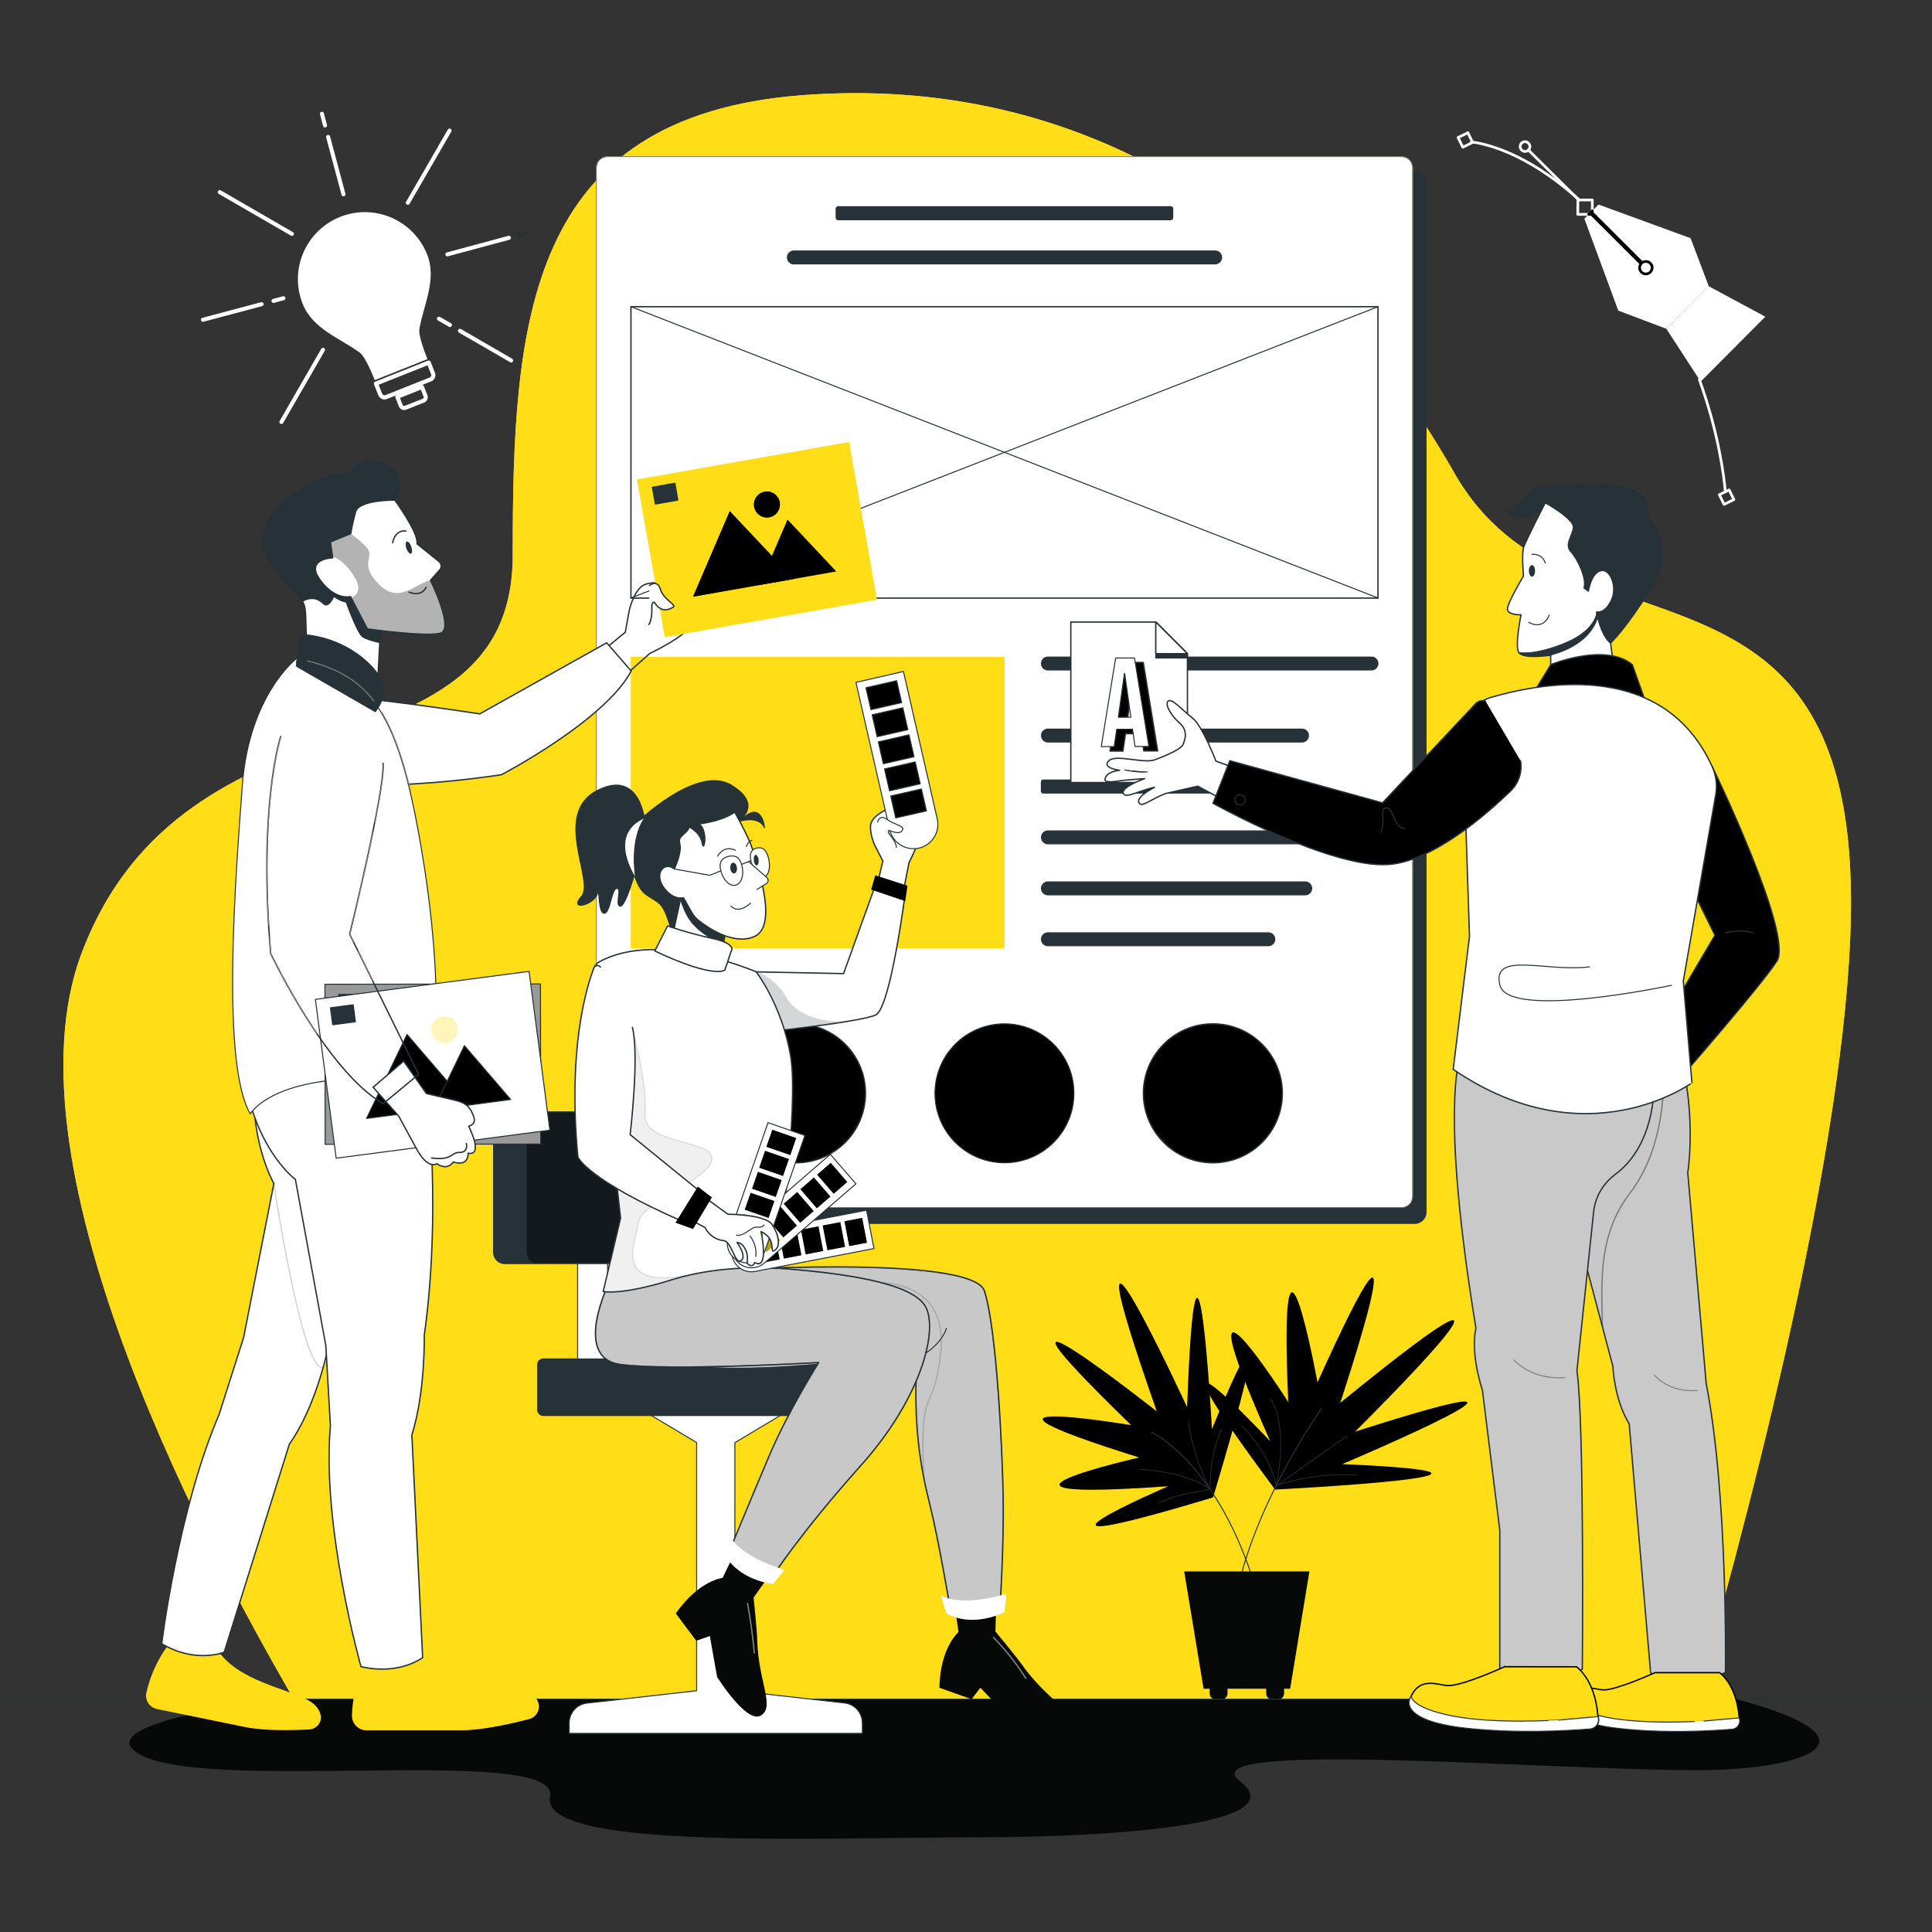 <?xml version="1.0" encoding="utf-8"?>
<!-- Generator: Adobe Illustrator 24.1.2, SVG Export Plug-In . SVG Version: 6.00 Build 0)  -->
<svg version="1.1" id="Layer_1" xmlns="http://www.w3.org/2000/svg" xmlns:xlink="http://www.w3.org/1999/xlink" x="0px" y="0px"
	 viewBox="0 0 1434.9 1434.9" style="enable-background:new 0 0 1434.9 1434.9;" xml:space="preserve">
<rect x="0" y="0" width="1434.9" height="1434.9" fill="#333333" stroke="none"/>
<style type="text/css">
	.st0{fill:#FFDE17;}
	.st1{fill:none;stroke:#263238;stroke-width:0.75;stroke-linecap:round;stroke-linejoin:round;}
	.st2{opacity:0.3;enable-background:new    ;}
	.st3{fill:none;stroke:#263238;stroke-width:0.5;stroke-linecap:round;stroke-linejoin:round;}
	.st4{fill:#070909;}
	.st5{fill:#263238;stroke:#263238;stroke-linecap:round;stroke-linejoin:round;}
	.st6{clip-path:url(#SVGID_2_);}
	.st7{fill:#FFFFFF;stroke:#263238;stroke-width:0.75;stroke-linecap:round;stroke-linejoin:round;}
	.st8{fill:#FFFFFF;stroke:#263238;stroke-linecap:round;stroke-linejoin:round;}
	.st9{clip-path:url(#SVGID_4_);}
	.st10{fill:#263238;stroke:#263238;stroke-width:0.75;stroke-linecap:round;stroke-linejoin:round;}
	.st11{stroke:#263238;stroke-width:0.75;stroke-linecap:round;stroke-linejoin:round;}
	.st12{stroke:#263238;stroke-linecap:round;stroke-linejoin:round;}
	.st13{fill:#C9C9C9;}
	.st14{clip-path:url(#SVGID_6_);}
	.st15{opacity:0.5;fill:#C9C9C9;stroke:#263238;stroke-linejoin:round;enable-background:new    ;}
	.st16{fill:none;stroke:#263238;stroke-linejoin:round;}
	.st17{fill:#FFDE17;stroke:#000000;stroke-miterlimit:10;}
	.st18{fill:none;stroke:#808080;stroke-width:0.75;stroke-linecap:round;stroke-linejoin:round;}
	.st19{fill:#C9C9C9;stroke:#263238;stroke-linejoin:round;}
	.st20{fill:#FFFFFF;}
	.st21{clip-path:url(#SVGID_8_);}
	.st22{fill:#263238;stroke:#263238;stroke-width:0.5;stroke-linecap:round;stroke-linejoin:round;}
	.st23{fill:none;stroke:#263238;stroke-linecap:round;stroke-linejoin:round;}
	.st24{fill:#273238;}
	.st25{clip-path:url(#SVGID_10_);}
	.st26{opacity:0.2;enable-background:new    ;}
	.st27{clip-path:url(#SVGID_12_);}
	.st28{opacity:0.2;fill:#FFFFFF;enable-background:new    ;}
	.st29{fill:#263238;}
	.st30{clip-path:url(#SVGID_14_);}
	.st31{opacity:0.5;enable-background:new    ;}
	.st32{clip-path:url(#SVGID_16_);}
	.st33{opacity:0.5;fill:#C9C9C9;enable-background:new    ;}
	.st34{opacity:0.5;fill:none;stroke:#263238;stroke-linejoin:round;enable-background:new    ;}
	.st35{opacity:0.2;fill:#C9C9C9;stroke:#263238;stroke-linejoin:round;enable-background:new    ;}
	.st36{clip-path:url(#SVGID_18_);}
	.st37{opacity:0.3;fill:#FFFFFF;enable-background:new    ;}
	.st38{fill:none;stroke:#808080;stroke-linecap:round;stroke-linejoin:round;}
	.st39{clip-path:url(#SVGID_20_);}
	.st40{clip-path:url(#SVGID_22_);}
	.st41{clip-path:url(#SVGID_24_);}
	.st42{clip-path:url(#SVGID_26_);}
	.st43{opacity:0.2;fill:#263238;stroke:#FFFFFF;stroke-linecap:round;stroke-linejoin:round;enable-background:new    ;}
	.st44{clip-path:url(#SVGID_28_);}
	.st45{opacity:0.7;stroke:#263238;stroke-width:0.75;stroke-linecap:round;stroke-linejoin:round;enable-background:new    ;}
	.st46{clip-path:url(#SVGID_30_);}
	.st47{opacity:0.3;stroke:#263238;stroke-width:0.75;stroke-linecap:round;stroke-linejoin:round;enable-background:new    ;}
	.st48{clip-path:url(#SVGID_32_);}
	.st49{opacity:0.2;stroke:#263238;stroke-width:0.75;stroke-linecap:round;stroke-linejoin:round;enable-background:new    ;}
	.st50{clip-path:url(#SVGID_34_);}
	.st51{clip-path:url(#SVGID_36_);}
	.st52{opacity:0.12;fill:#808080;stroke:#263238;stroke-linecap:round;stroke-linejoin:round;enable-background:new    ;}
	.st53{clip-path:url(#SVGID_38_);}
	.st54{opacity:0.7;enable-background:new    ;}
	.st55{clip-path:url(#SVGID_40_);}
	.st56{clip-path:url(#SVGID_42_);}
	.st57{clip-path:url(#SVGID_44_);}
	.st58{clip-path:url(#SVGID_46_);}
	.st59{clip-path:url(#SVGID_48_);}
	.st60{clip-path:url(#SVGID_50_);}
	.st61{clip-path:url(#SVGID_52_);}
	.st62{clip-path:url(#SVGID_54_);}
	.st63{clip-path:url(#SVGID_56_);}
	.st64{clip-path:url(#SVGID_58_);}
	.st65{clip-path:url(#SVGID_60_);}
	.st66{clip-path:url(#SVGID_62_);}
	.st67{clip-path:url(#SVGID_64_);}
	.st68{fill:#999999;stroke:#263238;stroke-linecap:round;stroke-linejoin:round;}
	.st69{clip-path:url(#SVGID_66_);}
	.st70{clip-path:url(#SVGID_68_);}
	.st71{clip-path:url(#SVGID_70_);}
	.st72{opacity:0.2;fill:#FFFFFF;stroke:#263238;stroke-linecap:round;stroke-linejoin:round;enable-background:new    ;}
	.st73{fill:#999999;stroke:#263238;stroke-width:0.75;stroke-linecap:round;stroke-linejoin:round;stroke-miterlimit:4;}
	.st74{fill:#263238;stroke:#263238;stroke-width:1;stroke-linecap:round;stroke-linejoin:round;stroke-miterlimit:4;}
	.st75{clip-path:url(#SVGID_72_);}
	.st76{opacity:0.5;fill:#FFFFFF;enable-background:new    ;}
	.st77{clip-path:url(#SVGID_74_);}
	.st78{opacity:0.7;fill:#FFFFFF;enable-background:new    ;}
	.st79{clip-path:url(#SVGID_76_);}
	.st80{clip-path:url(#SVGID_78_);}
	.st81{fill:none;stroke:#FFFFFF;stroke-width:2;stroke-linecap:round;stroke-linejoin:round;}
	.st82{fill:none;stroke:#263238;stroke-width:2;stroke-linecap:round;stroke-linejoin:round;}
	.st83{fill:#FFFFFF;stroke:#000000;stroke-width:2;stroke-linecap:round;stroke-linejoin:round;}
	.st84{stroke:#000000;stroke-width:2;stroke-linecap:round;stroke-linejoin:round;}
	.st85{fill:none;stroke:#FFFFFF;stroke-width:3;stroke-linecap:round;stroke-linejoin:round;}
	
		.st86{opacity:0.5;fill:none;stroke:#FFFFFF;stroke-width:3;stroke-linecap:round;stroke-linejoin:round;enable-background:new    ;}
	
		.st87{opacity:0.2;fill:none;stroke:#FFFFFF;stroke-width:3;stroke-linecap:round;stroke-linejoin:round;enable-background:new    ;}
	.st88{fill:none;stroke:#263238;stroke-width:3;stroke-linecap:round;stroke-linejoin:round;}
</style>
<g>
	<path class="st0" d="M1080.2,351.4C971.8,161,801.3,55,595.8,70.7s-215,169.4-215,341.4S138,502.9,60.6,708
		c-60.3,159.8,96.6,451.8,168.8,573h1024.9c39.8-137.4,112-407.7,119.8-582.7C1388.3,383.7,1166.6,503.3,1080.2,351.4z"/>
	<path class="st0" d="M1080.2,351.4C971.8,161,801.3,55,595.8,70.7s-215,169.4-215,341.4S138,502.9,60.6,708
		c-60.3,159.8,96.6,451.8,168.8,573h1024.9c39.8-137.4,112-407.7,119.8-582.7C1388.3,383.7,1166.6,503.3,1080.2,351.4z"/>
	<path d="M995.4,1041.9c0,0,66.1-198.9-16.9-15.2c0,0-29.3-159.8-21.7,14.6c0,0-85.6-133.9-13.4,29.1c0,0-111.1-118.5,3.6,35.9
		c0,0,224-11.3,49.9-18.9c0,0,202.7-85.9,9.5-24.1C1006.5,1063.3,1179.2,892.2,995.4,1041.9L995.4,1041.9z"/>
	<path class="st1" d="M981.3,1046.3c0,0-44.6,62.8-60.6,127.9"/>
	<path d="M859.2,1048.3c0,0-155.9-122.8-19,10.2c0,0-151.8-25.3,6,24c0,0-146.8,33.3,21.6,21.3c0,0-141.3,60.9,33.1,8.3
		c0,0,62-203.2-0.8-50.6c0,0-11.4-208.1-18.4-16.2C881.8,1045.3,784.9,836.4,859.2,1048.3L859.2,1048.3z"/>
	<path class="st2" d="M859.2,1048.3c0,0-155.9-122.8-19,10.2c0,0-151.8-25.3,6,24c0,0-146.8,33.3,21.6,21.3c0,0-141.3,60.9,33.1,8.3
		c0,0,62-203.2-0.8-50.6c0,0-11.4-208.1-18.4-16.2C881.8,1045.3,784.9,836.4,859.2,1048.3L859.2,1048.3z"/>
	<path class="st1" d="M932.8,1180.2c-28-93.6-77.4-116.4-77.4-116.4"/>
	<path class="st3" d="M922.5,1059.2c0,0,20,18.8,25.3,44.3c0,0,24.6-9.8,59.7-8.1"/>
	<path class="st3" d="M943.6,1039c0,0,13.8,16.7,4.2,64.5l52.6-36.9"/>
	<path class="st3" d="M907,1061.5c0,0-9,20.3-8.2,44.8c0,0-22.4,2.5-37.9,9.6"/>
	<path class="st3" d="M882.6,1055.6c0,0,2,22.9,16.2,50.7c0,0-14.4-12.9-52.4-15"/>
	<path class="st4" d="M879.5,1167.1h93l-14.3,87.1h-4.5v3.5c0,2.5-2,4.5-4.5,4.5h-4.3c-2.5,0-4.5-2-4.5-4.5v-3.5h-28.7v3.5
		c0,2.5-2,4.5-4.5,4.5h-4.3c-2.5,0-4.5-2-4.5-4.5v-3.5h-4.5L879.5,1167.1L879.5,1167.1z"/>
	<path class="st4" d="M1289.7,1262H201.1c-65.7,10.1-118.4,23.1-101.8,37.9c38.7,34.7,317.4-5.8,309.2,34.4
		c-8.2,40.2,200.8,30.3,314.6,30.3s237.9-10.7,197.9-41.6c-39.9-30.9,225.3-8.3,339.3-8.3C1343.5,1314.7,1400.5,1291.5,1289.7,1262
		L1289.7,1262z"/>
	<line class="st1" x1="0" y1="1262" x2="1434.9" y2="1262"/>
	<path class="st5" d="M460.8,127.7h589.9c4.6,0,8.3,3.7,8.3,8.3v764.2c0,4.6-3.7,8.3-8.3,8.3H460.8c-4.6,0-8.3-3.7-8.3-8.3V135.9
		C452.5,131.4,456.2,127.7,460.8,127.7z"/>
	<path class="st0" d="M451.1,116.2h589.9c4.6,0,8.3,3.7,8.3,8.3v764.2c0,4.6-3.7,8.3-8.3,8.3H451.1c-4.6,0-8.3-3.7-8.3-8.3V124.5
		C442.8,119.9,446.5,116.2,451.1,116.2z"/>
	<g>
		<defs>
			<path id="SVGID_1_" d="M451.1,116.2h589.9c4.6,0,8.3,3.7,8.3,8.3v764.2c0,4.6-3.7,8.3-8.3,8.3H451.1c-4.6,0-8.3-3.7-8.3-8.3
				V124.5C442.8,119.9,446.5,116.2,451.1,116.2z"/>
		</defs>
		<clipPath id="SVGID_2_">
			<use xlink:href="#SVGID_1_"  style="overflow:visible;"/>
		</clipPath>
		<g class="st6">
			<path class="st7" d="M451.1,116.2h589.9c4.6,0,8.3,3.7,8.3,8.3v764.2c0,4.6-3.7,8.3-8.3,8.3H451.1c-4.6,0-8.3-3.7-8.3-8.3V124.5
				C442.8,119.9,446.5,116.2,451.1,116.2z"/>
		</g>
	</g>
	<rect x="468.6" y="227.8" class="st8" width="554.8" height="216.4"/>
	<line class="st1" x1="1023.4" y1="444.1" x2="468.6" y2="227.8"/>
	<line class="st1" x1="468.6" y1="444.1" x2="1023.4" y2="227.8"/>
	<rect x="468.6" y="487.9" class="st0" width="277.4" height="216.4"/>
	<g>
		<defs>
			<rect id="SVGID_3_" x="468.6" y="487.9" width="277.4" height="216.4"/>
		</defs>
		<clipPath id="SVGID_4_">
			<use xlink:href="#SVGID_3_"  style="overflow:visible;"/>
		</clipPath>
		<g class="st9">
			<rect x="468.6" y="487.9" class="st0" width="277.4" height="216.4"/>
		</g>
	</g>
	<path class="st10" d="M622.5,153.5h247c0.8,0,1.5,0.7,1.5,1.5v6.7c0,0.8-0.7,1.5-1.5,1.5h-247c-0.8,0-1.5-0.7-1.5-1.5V155
		C621,154.2,621.7,153.5,622.5,153.5z"/>
	<path class="st10" d="M1018.6,497.6H778.3c-2.7,0-4.8-2.2-4.8-4.8l0,0c0-2.7,2.2-4.8,4.8-4.8h240.3c2.7,0,4.8,2.2,4.8,4.8l0,0
		C1023.4,495.4,1021.2,497.6,1018.6,497.6z"/>
	<path class="st10" d="M967,551.1H778.3c-2.7,0-4.8-2.2-4.8-4.8l0,0c0-2.7,2.2-4.8,4.8-4.8H967c2.7,0,4.8,2.2,4.8,4.8l0,0
		C971.8,548.9,969.6,551.1,967,551.1z"/>
	<path class="st10" d="M774.9,579.3h170.4c0.8,0,1.5,0.7,1.5,1.5v6.7c0,0.8-0.7,1.5-1.5,1.5H774.9c-0.8,0-1.5-0.7-1.5-1.5v-6.7
		C773.4,579.9,774.1,579.3,774.9,579.3z"/>
	<path class="st10" d="M989.5,626.7H778.3c-2.7,0-4.8-2.2-4.8-4.8l0,0c0-2.7,2.2-4.8,4.8-4.8h211.3c2.7,0,4.8,2.2,4.8,4.8l0,0
		C994.4,624.6,992.2,626.7,989.5,626.7z"/>
	<path class="st10" d="M969.4,664.6H778.3c-2.7,0-4.8-2.2-4.8-4.8l0,0c0-2.7,2.2-4.8,4.8-4.8h191.1c2.7,0,4.8,2.2,4.8,4.8l0,0
		C974.2,662.4,972,664.6,969.4,664.6z"/>
	<path class="st10" d="M942,702.4H778.3c-2.7,0-4.8-2.2-4.8-4.8l0,0c0-2.7,2.2-4.8,4.8-4.8H942c2.7,0,4.8,2.2,4.8,4.8l0,0
		C946.8,700.2,944.6,702.4,942,702.4z"/>
	<path class="st10" d="M902.5,196H589.6c-2.7,0-4.8-2.2-4.8-4.8l0,0c0-2.7,2.2-4.8,4.8-4.8h312.9c2.7,0,4.8,2.2,4.8,4.8l0,0
		C907.3,193.8,905.1,196,902.5,196z"/>
	<circle class="st11" cx="746" cy="812" r="51.6"/>
	<circle class="st12" cx="591.2" cy="812" r="51.6"/>
	<circle class="st12" cx="900.8" cy="812" r="51.6"/>
	<polygon class="st8" points="881.9,581.2 795.3,581.2 795.3,462 858.4,462 881.9,485.5 	"/>
	<polygon class="st10" points="858.4,462 858.4,462 858.4,465.3 858.4,488.7 881.9,488.7 881.9,485.5 	"/>
	<polygon class="st8" points="858.4,485.5 881.9,485.5 858.4,462 	"/>
	<path class="st12" d="M835.1,492h14l10.7,65.7h-10.3l-1.9-13v0.2h-11.7l-1.9,12.9h-9.6L835.1,492L835.1,492z M846.4,535.9
		l-4.6-32.5h-0.2l-4.5,32.5H846.4L846.4,535.9z"/>
	<path class="st7" d="M828.6,488.7h14l10.7,65.7H843l-1.9-13v0.2h-11.7l-1.9,12.9h-9.6L828.6,488.7L828.6,488.7z M839.9,532.7
		l-4.6-32.5h-0.2l-4.5,32.5H839.9L839.9,532.7z"/>
	<path class="st13" d="M1139.8,795.6l58.1,219.2c0,0,0.8,24.2,12.1,42.7l15.9,184.7c0,0,12.1,18.6,55.6,0c0,0,1.9-132.3-14.3-214.6
		L1253.5,871c0,0,5.4-32.8-2.4-73.9L1139.8,795.6L1139.8,795.6z"/>
	<g>
		<defs>
			<path id="SVGID_5_" d="M1139.8,795.6l58.1,219.2c0,0,0.8,24.2,12.1,42.7l15.9,184.7c0,0,12.1,18.6,55.6,0
				c0,0,1.9-132.3-14.3-214.6L1253.5,871c0,0,5.4-32.8-2.4-73.9L1139.8,795.6L1139.8,795.6z"/>
		</defs>
		<clipPath id="SVGID_6_">
			<use xlink:href="#SVGID_5_"  style="overflow:visible;"/>
		</clipPath>
		<g class="st14">
			<path class="st15" d="M1235.2,792c0,0,5.1,55.4-24.6,94.1c-29.6,38.7-18.4,82.8-20.6,127.4c-2.1,44.6-30.6-116.7-30.6-116.7
				l44.1-110.2L1235.2,792z"/>
		</g>
	</g>
	<path class="st16" d="M1139.8,795.6l58.1,219.2c0,0,0.8,24.2,12.1,42.7l15.9,184.7c0,0,12.1,18.6,55.6,0c0,0,1.9-132.3-14.3-214.6
		L1253.5,871c0,0,5.4-32.8-2.4-73.9L1139.8,795.6L1139.8,795.6z"/>
	<path class="st17" d="M1229.1,1242.3c0,0-28,12.8-38,12.8c-6.9-0.1-19.7-6.9-25.9,9.1c0,0-7.3,14.3,36.9,19.4
		c34.1,3.9,69.9,1.8,84.5,0.6c3.6-0.3,6.2-3.7,5.5-7.3l-0.6-2.8c0,0-1.1-21.2-14.3-31.8L1229.1,1242.3L1229.1,1242.3z"/>
	<path class="st7" d="M1194.1,1275.6c-28.7-5.6-28-13.5-28-13.5v0c-0.3,0.7-0.7,1.4-1,2.2c0,0-7.3,14.3,36.9,19.4
		c34.1,3.9,69.9,1.8,84.5,0.6c3.6-0.3,6.2-3.7,5.5-7.3l-0.2-1.1l-26.2,2.3C1265.7,1278.2,1222.9,1281.2,1194.1,1275.6L1194.1,1275.6
		z"/>
	<path class="st18" d="M1228.5,1021.1c0,0,10.6,13.4,31.9,11.6"/>
	<path class="st19" d="M1084.1,786.6c0,0-14.5,37.9,12.1,200c0,0-4.8,15.3,4.8,46l12.9,104v103.2c0,0,8.9,21.8,61.3,0
		c0,0,1.6-183-4-221.8l12.4-118.1c1.2-11.2,7.2-21.1,16.2-27.8c11.5-8.5,26.3-26.3,28.7-62.3L1084.1,786.6L1084.1,786.6z"/>
	<path class="st17" d="M1117.6,1237.8c0,0-30.9,14.2-41.9,14.1c-7.6-0.1-21.8-7.7-28.6,10.1c0,0-8.1,15.7,40.7,21.4
		c37.6,4.3,77.2,2,93.3,0.7c4-0.3,6.8-4.1,6.1-8l-0.6-3.1c0,0-1.2-23.4-15.7-35.1H1117.6z"/>
	<path class="st7" d="M1079,1274.5c-31.7-6.2-30.9-14.9-30.9-14.9v0c-0.4,0.8-0.8,1.6-1.1,2.4c0,0-8.1,15.7,40.7,21.4
		c37.6,4.3,77.2,2,93.3,0.7c4-0.3,6.8-4.1,6.1-8l-0.2-1.2l-29,2.6C1157.9,1277.4,1110.7,1280.7,1079,1274.5L1079,1274.5z"/>
	<path class="st18" d="M1124.4,1010c0,0,12.6,15.1,37.9,13.1"/>
	<path class="st10" d="M1147.7,378.6c0,0-26.1,11.7-28.1,0c0,0,9.5-3.2,15.9-12.1c6.3-8.9,38.6-6.5,38.6-6.5s56.8-5.3,49.6,23.7
		c0,0,22.6,21.3,3.2,52.4c-19.3,31.1-30.5,41.4-30.5,41.4l-19.2-3.1l-26.9-81.8L1147.7,378.6L1147.7,378.6z"/>
	<path class="st20" d="M1151.7,498.9v-12.3c0,0-20.9,3.2-23.8-2.2c-2.9-5.4,1.8-27.8,1.8-27.8s-10.1,0.4-10.1-4.3
		s11.9-24.5,11.9-24.5s-1.4-15.9,0-20.9c1.4-5,16.2-33.5,16.2-33.5s21.6,11.9,20.9,18.4s-6.8,12.6-1.8,18c5,5.4,11.9,20,9.7,26.9
		l3.2,2.3c0,0,1.8-13,9-15.1c7.2-2.2,13,12.3,7.9,22.3c-5,10.1-10.8,8.3-10.8,8.3s2.9,17.3,10.4,23.1l2.3,18L1151.7,498.9
		L1151.7,498.9z"/>
	<g>
		<defs>
			<path id="SVGID_7_" d="M1151.7,498.9v-12.3c0,0-20.9,3.2-23.8-2.2c-2.9-5.4,1.8-27.8,1.8-27.8s-10.1,0.4-10.1-4.3
				s11.9-24.5,11.9-24.5s-1.4-15.9,0-20.9c1.4-5,16.2-33.5,16.2-33.5s21.6,11.9,20.9,18.4s-6.8,12.6-1.8,18c5,5.4,11.9,20,9.7,26.9
				l3.2,2.3c0,0,1.8-13,9-15.1c7.2-2.2,13,12.3,7.9,22.3c-5,10.1-10.8,8.3-10.8,8.3s2.9,17.3,10.4,23.1l2.3,18L1151.7,498.9
				L1151.7,498.9z"/>
		</defs>
		<clipPath id="SVGID_8_">
			<use xlink:href="#SVGID_7_"  style="overflow:visible;"/>
		</clipPath>
		<g class="st21">
			<path class="st22" d="M1127.9,484.5c0,0,10.7,2.7,34.1-6.8c23.4-9.5,24-23.1,24-23.1l1,1.8c0,0-2,21.2-35.3,30.2
				c-26.8,7.3-26.8,2-26.8,2L1127.9,484.5L1127.9,484.5z"/>
		</g>
	</g>
	<path class="st23" d="M1151.7,498.9v-12.3c0,0-20.9,3.2-23.8-2.2c-2.9-5.4,1.8-27.8,1.8-27.8s-10.1,0.4-10.1-4.3
		s11.9-24.5,11.9-24.5s-1.4-15.9,0-20.9c1.4-5,16.2-33.5,16.2-33.5s21.6,11.9,20.9,18.4s-6.8,12.6-1.8,18c5,5.4,11.9,20,9.7,26.9
		l3.2,2.3c0,0,1.8-13,9-15.1c7.2-2.2,13,12.3,7.9,22.3c-5,10.1-10.8,8.3-10.8,8.3s2.9,17.3,10.4,23.1l2.3,18L1151.7,498.9
		L1151.7,498.9z"/>
	<path class="st1" d="M1150.6,456.8c0,0-3.7,11.6-15.3,5.4"/>
	<path class="st1" d="M1137.8,411.7c0,0,7.4-1.1,9.9,6.5"/>
	<path class="st24" d="M1135.5,424c0,2.4,1.1,4.3,2.3,4.3c1.3,0,2.3-1.9,2.3-4.3s-1.1-4.3-2.3-4.3
		C1136.5,419.7,1135.5,421.6,1135.5,424z"/>
	<path d="M1271.6,569.2c0,0,60.9,125.4,48,144.8c-12.9,19.4-68.5,83.1-68.5,83.1l-22.6-25.8l45.2-76.7l-23.4-47.5
		C1250.2,647.1,1239.8,609.8,1271.6,569.2L1271.6,569.2z"/>
	<g>
		<defs>
			<path id="SVGID_9_" d="M1271.6,569.2c0,0,60.9,125.4,48,144.8c-12.9,19.4-68.5,83.1-68.5,83.1l-22.6-25.8l45.2-76.7l-23.4-47.5
				C1250.2,647.1,1239.8,609.8,1271.6,569.2L1271.6,569.2z"/>
		</defs>
		<clipPath id="SVGID_10_">
			<use xlink:href="#SVGID_9_"  style="overflow:visible;"/>
		</clipPath>
		<g class="st25">
			<path class="st26" d="M1274.3,590c0,0,3.9,42.6,0,64.3c-3.9,21.8,20.6,24.1,17.6,37.1s-43.3,31.8-40.9,105.7
				c2.4,73.9-27.4-125.8-27.4-125.8l21.8-78.7l15.3-20.6L1274.3,590L1274.3,590z"/>
		</g>
	</g>
	<path class="st23" d="M1271.6,569.2c0,0,60.9,125.4,48,144.8c-12.9,19.4-68.5,83.1-68.5,83.1l-22.6-25.8l45.2-76.7l-23.4-47.5
		C1250.2,647.1,1239.8,609.8,1271.6,569.2L1271.6,569.2z"/>
	<path class="st11" d="M1281.5,692.9c0,0,10.4-3.2,20.9,0"/>
	<path class="st12" d="M1137.3,517.3l14.5-23.7c0,0,40.3-16.5,60.5,0l11.3,31.8L1137.3,517.3L1137.3,517.3z"/>
	<path class="st20" d="M1079.3,794.2l12.1-98.9l-4.9-148.5c-0.4-13.3,8.2-25.2,21-28.9c41-11.9,128.7-26.5,164.1,51.4
		c3,6.5,3.9,13.8,2.7,20.8l-24.1,138.5l6.4,75.6C1256.7,804.1,1178.2,861.9,1079.3,794.2L1079.3,794.2z"/>
	<g>
		<defs>
			<path id="SVGID_11_" d="M1079.3,794.2l12.1-98.9l-4.9-148.5c-0.4-13.3,8.2-25.2,21-28.9c41-11.9,128.7-26.5,164.1,51.4
				c3,6.5,3.9,13.8,2.7,20.8l-24.1,138.5l6.4,75.6C1256.7,804.1,1178.2,861.9,1079.3,794.2L1079.3,794.2z"/>
		</defs>
		<clipPath id="SVGID_12_">
			<use xlink:href="#SVGID_11_"  style="overflow:visible;"/>
		</clipPath>
		<g class="st27">
			<path class="st28" d="M1113.3,541.4c0,0,22.5,28.2,0,83.1s75.7,80.4,75.7,92.2s37.1,5.6,39.5,17.6c2.4,12-50,23.3-48,52.3
				c2,29,60.9,26.2,60.9,26.2l-35.5,36.7l-125.4-3.2l-58.4-59.7l39.5-115.3l18.6-90.9l6.3-33.8L1113.3,541.4L1113.3,541.4z"/>
		</g>
	</g>
	<path class="st23" d="M1079.3,794.2l12.1-98.9l-4.9-148.5c-0.4-13.3,8.2-25.2,21-28.9c41-11.9,128.7-26.5,164.1,51.4
		c3,6.5,3.9,13.8,2.7,20.8l-24.1,138.5l6.4,75.6C1256.7,804.1,1178.2,861.9,1079.3,794.2L1079.3,794.2z"/>
	<path class="st1" d="M1241.4,731.8c0,0-120.9,25.8-127.4,0c-6.4-25.8,33.9-9.7,66.5-13.7"/>
	<path class="st8" d="M941.9,579.3l-38.8-14c0,0-10.2-26.5-17.4-32c-7.3-5.5-16.2-16.1-18.5-12.1c-1.7,2.9,2.8,10.5,8.9,15.8
		c6.7,5.8,3.8,13.1,2.4,16.2s-12.2,8-20.9,11.1s-28.9-4.5-34.2,0.8c-5.3,5.3,8.1,7,8.1,7s-9.9,0.7-10.8,6.6
		c-0.5,3.5,9.4,1.3,14.3,0.8c4.9-0.5,15.1-1.2,15.1-1.2s-17.2,6-15.9,10.7c1.2,4.8,13.3-2.5,23.2-4.2c0,0-13.4,6.6-11.6,11.1
		s8.2-2,19.7-6.5l24.1-5.5l39.2,21.1L941.9,579.3L941.9,579.3z"/>
	<path class="st11" d="M835.4,571.8c0,0,9.4,2.2,16.6,1.5"/>
	<path class="st12" d="M1103.4,520.9c-2.6-1-5.5-0.4-7.4,1.7l-69.2,73.7l-113.4-31.3l-12.5,31.6c0,0,86.1,48.1,129.8,45.5
		c33.2-2,73.8-37.7,91.4-54.8c5.9-5.8,8.6-14.1,7.2-22.3"/>
	<path class="st11" d="M924.7,593.4c0.4,2.1-1,4.1-3.1,4.4s-4.1-1-4.4-3.1c-0.4-2.1,1-4.1,3.1-4.4S924.4,591.3,924.7,593.4z"/>
	<path class="st11" d="M1025.6,618.3c3.7-9.5-1.4-17.4,3.8-18.3c5.6-1,5.5,15.4,14.1,15.2"/>
	<path class="st7" d="M627.2,1264.8l-81.4-9.2v-184.1l41.8-25.1v-9.1h-112v9.1l41.8,25v184.3l-81.4,9.2c-7.6,0.8-13.3,7.3-13.3,14.9
		v7.6h217.8v-7.6C640.5,1272,634.7,1265.6,627.2,1264.8L627.2,1264.8z"/>
	<rect x="429" y="929.2" class="st7" width="22.3" height="101.1"/>
	<path class="st5" d="M403.7,1009.4h255.8c2.4,0,4.3,1.9,4.3,4.3v33.2c0,2.4-1.9,4.3-4.3,4.3H403.7c-2.4,0-4.3-1.9-4.3-4.3v-33.2
		C399.3,1011.3,401.3,1009.4,403.7,1009.4z"/>
	<path class="st29" d="M375,825.9h130.3c4.6,0,8.3,3.7,8.3,8.3v95.9c0,4.6-3.7,8.3-8.3,8.3H375c-4.6,0-8.3-3.7-8.3-8.3v-95.9
		C366.7,829.6,370.4,825.9,375,825.9z"/>
	<g>
		<defs>
			<path id="SVGID_13_" d="M375,825.9h130.3c4.6,0,8.3,3.7,8.3,8.3v95.9c0,4.6-3.7,8.3-8.3,8.3H375c-4.6,0-8.3-3.7-8.3-8.3v-95.9
				C366.7,829.6,370.4,825.9,375,825.9z"/>
		</defs>
		<clipPath id="SVGID_14_">
			<use xlink:href="#SVGID_13_"  style="overflow:visible;"/>
		</clipPath>
		<g class="st30">
			<path class="st31" d="M399.5,825.9h130.3c4.6,0,8.3,3.7,8.3,8.3v95.9c0,4.6-3.7,8.3-8.3,8.3H399.5c-4.6,0-8.3-3.7-8.3-8.3v-95.9
				C391.2,829.6,394.9,825.9,399.5,825.9z"/>
		</g>
	</g>
	<path class="st23" d="M375,825.9h130.3c4.6,0,8.3,3.7,8.3,8.3v95.9c0,4.6-3.7,8.3-8.3,8.3H375c-4.6,0-8.3-3.7-8.3-8.3v-95.9
		C366.7,829.6,370.4,825.9,375,825.9z"/>
	<path class="st1" d="M630.6,981.9c0,0-23.4,19.2-18.6,22"/>
	<path class="st4" d="M704.6,1161.1l7.3,51.1c0,0-13.6,11.1-14.2,41.3l23.9,8.5l6.5-8.5l21.4,22.3c0,0,37.8,17,43,5.6
		s-15.7-19.8-33.3-44.8c-4.6-6.5-19.9-24.9-19.9-24.9l1.5-53.4L704.6,1161.1L704.6,1161.1z"/>
	<path class="st13" d="M521.8,944.1c0,0,200.3-13.4,209.4,14.8c9.1,28.3,13.4,118.8,13.9,154.8c0.5,35.9-2.4,81.5-2.4,81.5
		s-18.2,6.2-36.9,0c0,0-8.8-52.2-15.2-77.6c-6.4-25.4-13.1-59.2-9.3-112.8c0,0-191.9,28.9-193-4.6S521.9,944.1,521.8,944.1
		L521.8,944.1z"/>
	<g>
		<defs>
			<path id="SVGID_15_" d="M521.8,944.1c0,0,200.3-13.4,209.4,14.8c9.1,28.3,13.4,118.8,13.9,154.8c0.5,35.9-2.4,81.5-2.4,81.5
				s-18.2,6.2-36.9,0c0,0-8.8-52.2-15.2-77.6c-6.4-25.4-13.1-59.2-9.3-112.8c0,0-191.9,28.9-193-4.6S521.9,944.1,521.8,944.1
				L521.8,944.1z"/>
		</defs>
		<clipPath id="SVGID_16_">
			<use xlink:href="#SVGID_15_"  style="overflow:visible;"/>
		</clipPath>
		<g class="st32">
			<path class="st33" d="M521.8,944.1c0,0,200.3-13.4,209.4,14.8c9.1,28.3,13.4,118.8,13.9,154.8c0.5,35.9-2.4,81.5-2.4,81.5
				s-18.2,6.2-36.9,0c0,0-8.8-52.2-15.2-77.6c-6.4-25.4-13.1-59.2-9.3-112.8c0,0-191.9,28.9-193-4.6S521.9,944.1,521.8,944.1
				L521.8,944.1z"/>
			<path class="st34" d="M521.8,944.1c0,0,200.3-13.4,209.4,14.8c9.1,28.3,13.4,118.8,13.9,154.8c0.5,35.9-2.4,81.5-2.4,81.5
				s-18.2,6.2-36.9,0c0,0-8.8-52.2-15.2-77.6c-6.4-25.4-13.1-59.2-9.3-112.8c0,0-191.9,28.9-193-4.6S521.9,944.1,521.8,944.1
				L521.8,944.1z"/>
			<path class="st35" d="M655.6,952.9c0,0,48.2-0.7,43.2,50.1c-5,50.8-16.4,20.9-12.6,94.4s-39.1-68.2-39.1-68.2V965L655.6,952.9
				L655.6,952.9z"/>
		</g>
	</g>
	<path class="st16" d="M521.8,944.1c0,0,200.3-13.4,209.4,14.8c9.1,28.3,13.4,118.8,13.9,154.8c0.5,35.9-2.4,81.5-2.4,81.5
		s-18.2,6.2-36.9,0c0,0-8.8-52.2-15.2-77.6c-6.4-25.4-13.1-59.2-9.3-112.8c0,0-191.9,28.9-193-4.6S521.9,944.1,521.8,944.1
		L521.8,944.1z"/>
	<path class="st1" d="M702.9,986.5c0,0-2.1,9.3-15,18.3"/>
	<path class="st20" d="M747.4,1183.7l-1.4,13.6c0,0-22.9,12.3-43.1,0.9l-4.2-13.3C698.7,1184.9,712.4,1194.2,747.4,1183.7z"/>
	<g>
		<defs>
			<path id="SVGID_17_" d="M747.4,1183.7l-1.4,13.6c0,0-22.9,12.3-43.1,0.9l-4.2-13.3C698.7,1184.9,712.4,1194.2,747.4,1183.7z"/>
		</defs>
		<clipPath id="SVGID_18_">
			<use xlink:href="#SVGID_17_"  style="overflow:visible;"/>
		</clipPath>
		<g class="st36">
			<path class="st37" d="M747.4,1183.7l-1.4,13.6c0,0-22.9,12.3-43.1,0.9l-4.2-13.3C698.7,1184.9,712.4,1194.2,747.4,1183.7z"/>
		</g>
	</g>
	<path class="st38" d="M737.8,1216.2c0,0,11.9,11.1,24.1,30.3"/>
	<path class="st4" d="M559,1125.4l-22.3,46.5c0,0-17.5,1.7-34.8,26.4l15.2,20.3l10.1-3.5l5.4,30.4c0,0,22,35.2,32.6,28.6
		s-2-25.2-2.8-55.8c-0.2-8-2.7-31.8-2.7-31.8l30.9-43.5L559,1125.4L559,1125.4z"/>
	<path class="st13" d="M452.8,951.6c0,0-28.4,56.8,7.9,61.8s147.3-1.4,147.3-1.4s-22.5,35.6-36.9,69.6s-28.8,69-28.8,69
		s6.2,16.8,31.6,20.1c0,0,20.6-32.1,65.6-82.4c45-50.3,57.5-100.6,47.9-117.9c-9.6-17.3-59.4-26.6-139.9-30.3L452.8,951.6
		L452.8,951.6z"/>
	<g>
		<defs>
			<path id="SVGID_19_" d="M452.8,951.6c0,0-28.4,56.8,7.9,61.8s147.3-1.4,147.3-1.4s-22.5,35.6-36.9,69.6s-28.8,69-28.8,69
				s6.2,16.8,31.6,20.1c0,0,20.6-32.1,65.6-82.4c45-50.3,57.5-100.6,47.9-117.9c-9.6-17.3-59.4-26.6-139.9-30.3L452.8,951.6
				L452.8,951.6z"/>
		</defs>
		<clipPath id="SVGID_20_">
			<use xlink:href="#SVGID_19_"  style="overflow:visible;"/>
		</clipPath>
		<g class="st39">
			<path class="st33" d="M452.8,951.6c0,0-28.4,56.8,7.9,61.8s147.3-1.4,147.3-1.4s-22.5,35.6-36.9,69.6s-28.8,69-28.8,69
				s6.2,16.8,31.6,20.1c0,0,20.6-32.1,65.6-82.4c45-50.3,57.5-100.6,47.9-117.9c-9.6-17.3-59.4-26.6-139.9-30.3L452.8,951.6
				L452.8,951.6z"/>
			<path class="st34" d="M452.8,951.6c0,0-28.4,56.8,7.9,61.8s147.3-1.4,147.3-1.4s-22.5,35.6-36.9,69.6s-28.8,69-28.8,69
				s6.2,16.8,31.6,20.1c0,0,20.6-32.1,65.6-82.4c45-50.3,57.5-100.6,47.9-117.9c-9.6-17.3-59.4-26.6-139.9-30.3L452.8,951.6
				L452.8,951.6z"/>
		</g>
	</g>
	<path class="st16" d="M452.8,951.6c0,0-28.4,56.8,7.9,61.8s147.3-1.4,147.3-1.4s-22.5,35.6-36.9,69.6s-28.8,69-28.8,69
		s6.2,16.8,31.6,20.1c0,0,20.6-32.1,65.6-82.4c45-50.3,57.5-100.6,47.9-117.9c-9.6-17.3-59.4-26.6-139.9-30.3L452.8,951.6
		L452.8,951.6z"/>
	<path class="st20" d="M582.7,1165.9l-8.6,10.5c0,0-25.9-2.4-36.4-23l3.8-13.4C541.5,1140.1,547.7,1155.4,582.7,1165.9L582.7,1165.9
		z"/>
	<g>
		<defs>
			<path id="SVGID_21_" d="M582.7,1165.9l-8.6,10.5c0,0-25.9-2.4-36.4-23l3.8-13.4C541.5,1140.1,547.7,1155.4,582.7,1165.9
				L582.7,1165.9z"/>
		</defs>
		<clipPath id="SVGID_22_">
			<use xlink:href="#SVGID_21_"  style="overflow:visible;"/>
		</clipPath>
		<g class="st40">
			<path class="st37" d="M582.7,1165.9l-8.6,10.5c0,0-25.9-2.4-36.4-23l3.8-13.4C541.5,1140.1,547.7,1155.4,582.7,1165.9
				L582.7,1165.9z"/>
		</g>
	</g>
	<path class="st38" d="M555.2,1190.9c1.3,7,3.7,21.3,5,36.8"/>
	<path class="st5" d="M544.8,612.1c0,0,24.7-12.3-1.3-28.6c-26-16.3-71.5,28.6-71.5,28.6l-4.4,21c0,0,1.9,16.8,7.9,26.4
		c4.9,7.8,13.5,7.9,17.5,15.7c6.2,11.8,4.2,20.2,10.6,15c15.9-12.8,21-63.9,21-63.9L544.8,612.1L544.8,612.1z"/>
	<polygon class="st20" points="535.3,712.8 539.6,687.7 507.2,659.7 498,701.8 	"/>
	<g>
		<defs>
			<polygon id="SVGID_23_" points="535.3,712.8 539.6,687.7 507.2,659.7 498,701.8 			"/>
		</defs>
		<clipPath id="SVGID_24_">
			<use xlink:href="#SVGID_23_"  style="overflow:visible;"/>
		</clipPath>
		<g class="st41">
			<path class="st22" d="M504,662.6c0,0,2.7,14.5,10.6,23.6s28.5,20,28.5,20l1.8-17.3l-32.3-24.6l-5.4-4.7L504,662.6L504,662.6z"/>
		</g>
	</g>
	<polygon class="st23" points="535.3,712.8 539.6,687.7 507.2,659.7 498,701.8 	"/>
	<path class="st20" d="M545.7,603.2c0,0,14.7,25.8,14.4,33.3c0,0,19.3,50.8,0.1,59.1c-15,6.6-33.9-6.1-41.3-11.9
		c-2-1.6-3.7-3.6-5-5.8l-6.3-11.1c0,0-7.7,2.2-14.8-7.8s0.2-19.6,8-13.7c0,0,5.9-12.2,4-18.9c-1.8-6.7,7-6.8,7.3-13.9
		C512.1,612.6,533.1,611.8,545.7,603.2L545.7,603.2z"/>
	<path class="st23" d="M545.7,603.2c0,0,14.7,25.8,14.4,33.3c0,0,19.3,50.8,0.1,59.1c-15,6.6-33.9-6.1-41.3-11.9
		c-2-1.6-3.7-3.6-5-5.8l-6.3-11.1c0,0-7.7,2.2-14.8-7.8s0.2-19.6,8-13.7c0,0,5.9-12.2,4-18.9c-1.8-6.7,7-6.8,7.3-13.9
		C512.1,612.6,533.1,611.8,545.7,603.2L545.7,603.2z"/>
	<path class="st1" d="M542.9,672.9c0,0,4.8,6.5,14.5-2.1"/>
	<path class="st1" d="M551,642.8c1.8,6.9-0.3,13.5-4.6,14.6c-4.3,1.1-9.3-3.6-11-10.6c-1.8-6.9,1.1-9.6,5.4-10.7
		S549.2,635.8,551,642.8L551,642.8z"/>
	<path class="st7" d="M570.7,637c1.8,6.9,0.4,13.3-3.2,14.2c-3.5,0.9-7.8-4-9.6-10.9c-1.8-6.9,0.5-9.5,4-10.4S568.9,630.1,570.7,637
		L570.7,637z"/>
	<path class="st1" d="M533,635.9c0,0,4.2-8.6,13.2-4.4"/>
	<path class="st1" d="M554.4,628.7c0,0,0.7-3.6,4.1-4.7"/>
	<polyline class="st1" points="535.3,646.8 527.1,650.1 500.8,645.4 	"/>
	<line class="st1" x1="557.7" y1="639.2" x2="551.1" y2="641.8"/>
	<path class="st29" d="M547.3,644.4c0.3,2.2-0.6,4.1-2,4.3c-1.4,0.2-2.7-1.5-2.9-3.7s0.6-4.1,2-4.3
		C545.8,640.6,547.1,642.2,547.3,644.4z"/>
	<path class="st29" d="M563.4,638.6c0.3,2.1-0.3,4-1.3,4.1c-1,0.1-2-1.5-2.2-3.7c-0.3-2.1,0.3-4,1.3-4.1
		C562.2,634.8,563.2,636.5,563.4,638.6z"/>
	<path class="st7" d="M556,639.9l13.6,11.9c1.4,1.2,1.2,3.4-0.4,4.4l-7,4.4"/>
	<path class="st5" d="M479.2,613c0,0-2.4-42.9-35.7-25.7c-33.3,17.2-1.5,67.4-11.5,78.5s9.1,6.1,11.5-1.9c2.3-8,0.4,13.4,5,14.2
		s5.4-18.4,9.6-18.4c4.2,0-1.2,11.9,2.3,13.2s11.5-23.4,13.8-37.1C476.6,622.2,479.2,613,479.2,613L479.2,613z"/>
	<path class="st7" d="M479.2,607.1c0,0-11.6,12.9-7.1,45.1C472.1,652.2,449.6,619.6,479.2,607.1z"/>
	<path class="st10" d="M506.8,612.1c0,0,12.9,3.6,14.7,14.3C523.3,637,529.3,601.9,506.8,612.1z"/>
	<path class="st10" d="M549.6,609.8c0,0,14-4.3,18.2,4.9C567.9,614.8,565.8,592.6,549.6,609.8z"/>
	<path class="st8" d="M660.5,600.6c2.8-0.8,5.8,2.9,5.8,2.9c3-5.2,7.9,3.4,7.9,3.4c4-5,6.1,5.9,6.1,5.9s4.3-1,3.8,4.5
		c-0.7,7.2-9,23.5-9,23.5l-5.4,27.7l-20.3-2.4l6.3-26.6c0,0-2.6-5.1-6-11.7c0,0-3.9-8.4-3.1-15S657.7,601.3,660.5,600.6L660.5,600.6
		z"/>
	<path class="st7" d="M660.5,607.2c0,0,6.1,12.7,5.3-0.1c0,0,4.4,15.7,7.2,3c0,0-1.7,14.7,4.2,6.4c0,0-2.5,4.4-1.4,6.4
		c1.1,2,4.3-1.3,4.3-1.3"/>
	<path class="st20" d="M561.5,721.8l65,1.3l24.4-67.7l21.5,7.5c0,0-11,85.8-22,90.9c-11,5.1-78.1,12.3-78.1,12.3
		S551.4,743.2,561.5,721.8L561.5,721.8z"/>
	<g>
		<defs>
			<path id="SVGID_25_" d="M561.5,721.8l65,1.3l24.4-67.7l21.5,7.5c0,0-11,85.8-22,90.9c-11,5.1-78.1,12.3-78.1,12.3
				S551.4,743.2,561.5,721.8L561.5,721.8z"/>
		</defs>
		<clipPath id="SVGID_26_">
			<use xlink:href="#SVGID_25_"  style="overflow:visible;"/>
		</clipPath>
		<g class="st42">
			<path class="st43" d="M556,719.6c0,0,17.5,2.5,28.6,21.7c11.1,19.2,43.8,17.4,43.8,17.4l11.4,15.9l-47.5,16.5l-34.9-11.9
				l-17.7-34.5v-10L556,719.6L556,719.6z"/>
		</g>
	</g>
	<path class="st23" d="M561.5,721.8l65,1.3l24.4-67.7l21.5,7.5c0,0-11,85.8-22,90.9c-11,5.1-78.1,12.3-78.1,12.3
		S551.4,743.2,561.5,721.8L561.5,721.8z"/>
	<polygon points="647,660.7 672.3,669.3 674,657.8 650.1,650.1 	"/>
	<path class="st7" d="M682.5,629.9L682.5,629.9c-9.8,2.2-19.5-3.9-21.7-13.6l-25.1-109.5l35.3-8.1l25.1,109.5
		C698.3,617.9,692.3,627.6,682.5,629.9L682.5,629.9z"/>
	<rect x="644.6" y="507.8" transform="matrix(0.975 -0.223 0.223 0.975 -98.602 159.412)" width="23.4" height="16.7"/>
	<g>
		<defs>
			
				<rect id="SVGID_27_" x="644.6" y="507.8" transform="matrix(0.975 -0.223 0.223 0.975 -98.602 159.412)" width="23.4" height="16.7"/>
		</defs>
		<clipPath id="SVGID_28_">
			<use xlink:href="#SVGID_27_"  style="overflow:visible;"/>
		</clipPath>
		<g class="st44">
			
				<rect x="644.6" y="507.8" transform="matrix(0.975 -0.223 0.223 0.975 -98.602 159.412)" class="st45" width="23.4" height="16.7"/>
		</g>
	</g>
	
		<rect x="644.6" y="507.8" transform="matrix(0.975 -0.223 0.223 0.975 -98.602 159.412)" class="st1" width="23.4" height="16.7"/>
	<rect x="649.2" y="527.9" transform="matrix(0.975 -0.223 0.223 0.975 -102.967 160.944)" width="23.4" height="16.7"/>
	<g>
		<defs>
			
				<rect id="SVGID_29_" x="649.2" y="527.9" transform="matrix(0.975 -0.223 0.223 0.975 -102.967 160.944)" width="23.4" height="16.7"/>
		</defs>
		<clipPath id="SVGID_30_">
			<use xlink:href="#SVGID_29_"  style="overflow:visible;"/>
		</clipPath>
		<g class="st46">
			
				<rect x="649.2" y="527.9" transform="matrix(0.975 -0.223 0.223 0.975 -102.967 160.944)" class="st47" width="23.4" height="16.7"/>
		</g>
	</g>
	
		<rect x="649.2" y="527.9" transform="matrix(0.975 -0.223 0.223 0.975 -102.967 160.944)" class="st1" width="23.4" height="16.7"/>
	
		<rect x="653.8" y="548" transform="matrix(0.975 -0.223 0.223 0.975 -107.333 162.475)" class="st11" width="23.4" height="16.7"/>
	<rect x="658.4" y="568.1" transform="matrix(0.975 -0.223 0.223 0.975 -111.698 164.007)" width="23.4" height="16.7"/>
	<g>
		<defs>
			
				<rect id="SVGID_31_" x="658.4" y="568.1" transform="matrix(0.975 -0.223 0.223 0.975 -111.698 164.007)" width="23.4" height="16.7"/>
		</defs>
		<clipPath id="SVGID_32_">
			<use xlink:href="#SVGID_31_"  style="overflow:visible;"/>
		</clipPath>
		<g class="st48">
			
				<rect x="658.4" y="568.1" transform="matrix(0.975 -0.223 0.223 0.975 -111.698 164.007)" class="st49" width="23.4" height="16.7"/>
		</g>
	</g>
	
		<rect x="658.4" y="568.1" transform="matrix(0.975 -0.223 0.223 0.975 -111.698 164.007)" class="st1" width="23.4" height="16.7"/>
	<rect x="663" y="588.2" transform="matrix(0.975 -0.223 0.223 0.975 -116.068 165.539)" width="23.4" height="16.7"/>
	<g>
		<defs>
			
				<rect id="SVGID_33_" x="663" y="588.2" transform="matrix(0.975 -0.223 0.223 0.975 -116.068 165.539)" width="23.4" height="16.7"/>
		</defs>
		<clipPath id="SVGID_34_">
			<use xlink:href="#SVGID_33_"  style="overflow:visible;"/>
		</clipPath>
		<g class="st50">
			
				<rect x="663" y="588.2" transform="matrix(0.975 -0.223 0.223 0.975 -116.068 165.539)" class="st47" width="23.4" height="16.7"/>
		</g>
	</g>
	
		<rect x="663" y="588.2" transform="matrix(0.975 -0.223 0.223 0.975 -116.068 165.539)" class="st1" width="23.4" height="16.7"/>
	<path class="st7" d="M651.8,610.5c0,0,1.4-5.9,6.7-2.1c5.2,3.8,12.9,5.1,12,7.5s-2.9,3.8-10.3,0.8c0,0-1.3,0.8,0.6,3.1
		c2.3,2.8,4.9,6.6,4.9,9.5"/>
	<path class="st20" d="M440.6,723.3l20.3,181.4l-12.9,54.5c0,0,13.5,3.1,51.2-8.8c37.7-11.8,77.9-8.3,77.9-8.3s16.7-120.8,10-158.5
		s-25.5-61.8-25.5-61.8s-72.3-31.6-116.4-7.5C441.9,716.1,440.2,719.6,440.6,723.3L440.6,723.3z"/>
	<g>
		<defs>
			<path id="SVGID_35_" d="M440.6,723.3l20.3,181.4l-12.9,54.5c0,0,13.5,3.1,51.2-8.8c37.7-11.8,77.9-8.3,77.9-8.3
				s16.7-120.8,10-158.5s-25.5-61.8-25.5-61.8s-72.3-31.6-116.4-7.5C441.9,716.1,440.2,719.6,440.6,723.3L440.6,723.3z"/>
		</defs>
		<clipPath id="SVGID_36_">
			<use xlink:href="#SVGID_35_"  style="overflow:visible;"/>
		</clipPath>
		<g class="st51">
			<path class="st52" d="M470.7,768.4c0,0,10.1,37.2,8.5,59.7c-1.5,22.5,52,17.9,49.5,33.2s-52.9,32.2-54.5,46.5
				c-1.6,14.3-20.2,49.1,35.7,39.6c56-9.5-42,42.2-42,42.2l-85.3-17.4l28.6-75.1l29.2-124.6L470.7,768.4L470.7,768.4z"/>
		</g>
	</g>
	<path class="st23" d="M440.6,723.3l20.3,181.4l-12.9,54.5c0,0,13.5,3.1,51.2-8.8c37.7-11.8,77.9-8.3,77.9-8.3s16.7-120.8,10-158.5
		s-25.5-61.8-25.5-61.8s-72.3-31.6-116.4-7.5C441.9,716.1,440.2,719.6,440.6,723.3L440.6,723.3z"/>
	<path class="st8" d="M486.3,706.3l9.5-18.6c0,0,15.1,5.3,33.4,9.3c18.3,4,13.9,9.3,13.9,9.3l-4.7,14.1
		C538.4,720.4,531.2,727.4,486.3,706.3L486.3,706.3z"/>
	<path class="st23" d="M451,846.7c0,0,10.3-8.2,12.9-4.7c2.6,3.5-2.9,2.3-7,14.2"/>
	<path class="st7" d="M543.8,932.8L543.8,932.8c-1.5-7.9,3.6-15.5,11.5-17l88.3-17l5.5,28.5l-88.3,17
		C552.9,945.8,545.3,940.7,543.8,932.8z"/>
	<rect x="628.8" y="905.7" transform="matrix(0.982 -0.189 0.189 0.982 -161.426 136.528)" width="13.3" height="18.7"/>
	<g>
		<defs>
			
				<rect id="SVGID_37_" x="628.8" y="905.7" transform="matrix(0.982 -0.189 0.189 0.982 -161.426 136.528)" width="13.3" height="18.7"/>
		</defs>
		<clipPath id="SVGID_38_">
			<use xlink:href="#SVGID_37_"  style="overflow:visible;"/>
		</clipPath>
		<g class="st53">
			
				<rect x="628.8" y="905.7" transform="matrix(0.982 -0.189 0.189 0.982 -161.426 136.528)" class="st54" width="13.3" height="18.7"/>
		</g>
	</g>
	<rect x="612.6" y="908.8" transform="matrix(0.982 -0.189 0.189 0.982 -162.307 133.523)" width="13.3" height="18.7"/>
	<g>
		<defs>
			
				<rect id="SVGID_39_" x="612.6" y="908.8" transform="matrix(0.982 -0.189 0.189 0.982 -162.307 133.523)" width="13.3" height="18.7"/>
		</defs>
		<clipPath id="SVGID_40_">
			<use xlink:href="#SVGID_39_"  style="overflow:visible;"/>
		</clipPath>
		<g class="st55">
			
				<rect x="612.6" y="908.8" transform="matrix(0.982 -0.189 0.189 0.982 -162.307 133.523)" class="st2" width="13.3" height="18.7"/>
		</g>
	</g>
	<rect x="596.4" y="911.9" transform="matrix(0.982 -0.189 0.189 0.982 -163.186 130.521)" width="13.3" height="18.7"/>
	<rect x="580.2" y="915" transform="matrix(0.982 -0.189 0.189 0.982 -164.067 127.519)" width="13.3" height="18.7"/>
	<g>
		<defs>
			
				<rect id="SVGID_41_" x="580.2" y="915" transform="matrix(0.982 -0.189 0.189 0.982 -164.067 127.519)" width="13.3" height="18.7"/>
		</defs>
		<clipPath id="SVGID_42_">
			<use xlink:href="#SVGID_41_"  style="overflow:visible;"/>
		</clipPath>
		<g class="st56">
			
				<rect x="580.2" y="915" transform="matrix(0.982 -0.189 0.189 0.982 -164.067 127.519)" class="st26" width="13.3" height="18.7"/>
		</g>
	</g>
	<rect x="564" y="918.1" transform="matrix(0.982 -0.189 0.189 0.982 -164.946 124.515)" width="13.3" height="18.7"/>
	<g>
		<defs>
			
				<rect id="SVGID_43_" x="564" y="918.1" transform="matrix(0.982 -0.189 0.189 0.982 -164.946 124.515)" width="13.3" height="18.7"/>
		</defs>
		<clipPath id="SVGID_44_">
			<use xlink:href="#SVGID_43_"  style="overflow:visible;"/>
		</clipPath>
		<g class="st57">
			
				<rect x="564" y="918.1" transform="matrix(0.982 -0.189 0.189 0.982 -164.946 124.515)" class="st2" width="13.3" height="18.7"/>
		</g>
	</g>
	<path class="st7" d="M547.3,936.6L547.3,936.6c-5.2-6.1-4.6-15.2,1.5-20.5l67.9-58.8l19,21.9l-67.9,58.8
		C561.7,943.3,552.5,942.7,547.3,936.6L547.3,936.6z"/>
	<rect x="611.1" y="866" transform="matrix(0.756 -0.655 0.655 0.756 -422.289 618.001)" width="13.3" height="18.7"/>
	<g>
		<defs>
			
				<rect id="SVGID_45_" x="611.1" y="866" transform="matrix(0.756 -0.655 0.655 0.756 -422.289 618.001)" width="13.3" height="18.7"/>
		</defs>
		<clipPath id="SVGID_46_">
			<use xlink:href="#SVGID_45_"  style="overflow:visible;"/>
		</clipPath>
		<g class="st58">
			
				<rect x="611.1" y="866" transform="matrix(0.756 -0.655 0.655 0.756 -422.289 618.001)" class="st54" width="13.3" height="18.7"/>
		</g>
	</g>
	<rect x="598.6" y="876.8" transform="matrix(0.756 -0.655 0.655 0.756 -432.401 612.482)" width="13.3" height="18.7"/>
	<g>
		<defs>
			
				<rect id="SVGID_47_" x="598.6" y="876.8" transform="matrix(0.756 -0.655 0.655 0.756 -432.401 612.482)" width="13.3" height="18.7"/>
		</defs>
		<clipPath id="SVGID_48_">
			<use xlink:href="#SVGID_47_"  style="overflow:visible;"/>
		</clipPath>
		<g class="st59">
			
				<rect x="598.6" y="876.8" transform="matrix(0.756 -0.655 0.655 0.756 -432.401 612.482)" class="st2" width="13.3" height="18.7"/>
		</g>
	</g>
	<rect x="586.2" y="887.6" transform="matrix(0.756 -0.655 0.655 0.756 -442.508 606.958)" width="13.3" height="18.7"/>
	<rect x="573.7" y="898.4" transform="matrix(0.756 -0.655 0.655 0.756 -452.613 601.44)" width="13.3" height="18.7"/>
	<g>
		<defs>
			
				<rect id="SVGID_49_" x="573.7" y="898.4" transform="matrix(0.756 -0.655 0.655 0.756 -452.613 601.44)" width="13.3" height="18.7"/>
		</defs>
		<clipPath id="SVGID_50_">
			<use xlink:href="#SVGID_49_"  style="overflow:visible;"/>
		</clipPath>
		<g class="st60">
			
				<rect x="573.7" y="898.4" transform="matrix(0.756 -0.655 0.655 0.756 -452.613 601.44)" class="st26" width="13.3" height="18.7"/>
		</g>
	</g>
	
		<rect x="561.2" y="909.2" transform="matrix(0.756 -0.655 0.655 0.756 -462.716 595.909)" class="st0" width="13.3" height="18.7"/>
	<g>
		<defs>
			
				<rect id="SVGID_51_" x="561.2" y="909.2" transform="matrix(0.756 -0.655 0.655 0.756 -462.716 595.909)" width="13.3" height="18.7"/>
		</defs>
		<clipPath id="SVGID_52_">
			<use xlink:href="#SVGID_51_"  style="overflow:visible;"/>
		</clipPath>
		<g class="st61">
			
				<rect x="561.2" y="909.2" transform="matrix(0.756 -0.655 0.655 0.756 -462.716 595.909)" class="st2" width="13.3" height="18.7"/>
		</g>
	</g>
	<path class="st7" d="M550,937.1L550,937.1c-7.6-2.6-11.6-10.9-9-18.4l29.4-84.9l27.4,9.5l-29.4,84.9
		C565.9,935.8,557.6,939.8,550,937.1L550,937.1z"/>
	<rect x="573.8" y="839.5" transform="matrix(0.327 -0.945 0.945 0.327 -411.693 1119.431)" width="13.3" height="18.7"/>
	<g>
		<defs>
			
				<rect id="SVGID_53_" x="573.8" y="839.5" transform="matrix(0.327 -0.945 0.945 0.327 -411.693 1119.431)" width="13.3" height="18.7"/>
		</defs>
		<clipPath id="SVGID_54_">
			<use xlink:href="#SVGID_53_"  style="overflow:visible;"/>
		</clipPath>
		<g class="st62">
			
				<rect x="573.8" y="839.5" transform="matrix(0.327 -0.945 0.945 0.327 -411.693 1119.431)" class="st54" width="13.3" height="18.7"/>
		</g>
	</g>
	<rect x="568.4" y="855.1" transform="matrix(0.327 -0.945 0.945 0.327 -430.052 1124.808)" width="13.3" height="18.7"/>
	<g>
		<defs>
			
				<rect id="SVGID_55_" x="568.4" y="855.1" transform="matrix(0.327 -0.945 0.945 0.327 -430.052 1124.808)" width="13.3" height="18.7"/>
		</defs>
		<clipPath id="SVGID_56_">
			<use xlink:href="#SVGID_55_"  style="overflow:visible;"/>
		</clipPath>
		<g class="st63">
			
				<rect x="568.4" y="855.1" transform="matrix(0.327 -0.945 0.945 0.327 -430.052 1124.808)" class="st2" width="13.3" height="18.7"/>
		</g>
	</g>
	<rect x="563" y="870.7" transform="matrix(0.327 -0.945 0.945 0.327 -448.391 1130.198)" width="13.3" height="18.7"/>
	<rect x="557.6" y="886.3" transform="matrix(0.327 -0.945 0.945 0.327 -466.75 1135.574)" width="13.3" height="18.7"/>
	<g>
		<defs>
			
				<rect id="SVGID_57_" x="557.6" y="886.3" transform="matrix(0.327 -0.945 0.945 0.327 -466.75 1135.574)" width="13.3" height="18.7"/>
		</defs>
		<clipPath id="SVGID_58_">
			<use xlink:href="#SVGID_57_"  style="overflow:visible;"/>
		</clipPath>
		<g class="st64">
			
				<rect x="557.6" y="886.3" transform="matrix(0.327 -0.945 0.945 0.327 -466.75 1135.574)" class="st26" width="13.3" height="18.7"/>
		</g>
	</g>
	
		<rect x="552.2" y="901.9" transform="matrix(0.327 -0.945 0.945 0.327 -485.109 1140.951)" class="st0" width="13.3" height="18.7"/>
	<g>
		<defs>
			
				<rect id="SVGID_59_" x="552.2" y="901.9" transform="matrix(0.327 -0.945 0.945 0.327 -485.109 1140.951)" width="13.3" height="18.7"/>
		</defs>
		<clipPath id="SVGID_60_">
			<use xlink:href="#SVGID_59_"  style="overflow:visible;"/>
		</clipPath>
		<g class="st65">
			
				<rect x="552.2" y="901.9" transform="matrix(0.327 -0.945 0.945 0.327 -485.109 1140.951)" class="st2" width="13.3" height="18.7"/>
		</g>
	</g>
	<path class="st8" d="M516.1,884l24.5,17.8c0,0,27.7,0.1,32.8,7.6c5,7.4,6.6,16.2,2,19.2c-4.6,3,2.3-8.2-10.2-13.9
		c0,0,6.4,29.2-4.7,23c0,0-1.5,4.9-5.7,0.4c0,0,1.4-5.8-1.5-10.7c-1.3-2.2-2.1-3.8-5.9-4.7c0,0,7.9,10.8,2.7,13.7
		c-4.2,2.4-6.5-13.1-12-14.9c0,0-9.7-0.2-14.4-9.8l-19-10.1L516.1,884L516.1,884z"/>
	<path class="st1" d="M561.3,933.2c0.4-3,0.4-9.1-4.3-15.3"/>
	<path class="st1" d="M567.4,909.7c0,0-0.5,2.2-5.6,1.7c-3.7-0.3-9.2,7.1-14.8,6"/>
	<path class="st8" d="M445.9,718.2c-1.3-1.7-4-1.4-4.8,0.7c-5.3,13.7-19.6,59.4-11.9,140.4c0,0,6.2,16.6,78.5,48.2l13.8-21.3
		L468,842.7c0,0,7-58.1,1.7-79.7"/>
	<polygon points="518.3,881.3 501.7,908.1 514.7,912.8 528.7,889.3 	"/>
	<path class="st20" d="M227,457.2c0.3,8.6,1.2,34.6,1.2,34.6l51.4,30.8l3.2-58.8l1.8-80.6l8.5-11.8c0,0,12.6-19.3-8.5-26.9
		c-21.1-7.5-15.2,6.3-36.2,8.8c-21,2.5-70.1,35.3-47.8,64.2C222.8,446.6,226.5,442.7,227,457.2L227,457.2z"/>
	<g>
		<defs>
			<path id="SVGID_61_" d="M227,457.2c0.3,8.6,1.2,34.6,1.2,34.6l51.4,30.8l3.2-58.8l1.8-80.6l8.5-11.8c0,0,12.6-19.3-8.5-26.9
				c-21.1-7.5-15.2,6.3-36.2,8.8c-21,2.5-70.1,35.3-47.8,64.2C222.8,446.6,226.5,442.7,227,457.2L227,457.2z"/>
		</defs>
		<clipPath id="SVGID_62_">
			<use xlink:href="#SVGID_61_"  style="overflow:visible;"/>
		</clipPath>
		<g class="st66">
			<path class="st5" d="M246.7,441.8c0,0,4.9,4.4,10.5,5.3c0,0,8,22.5,12,25.6c4,3.2,18.3,5.5,18.3,5.5l4.2-29.8L262,429l-16.2-4.8
				L246.7,441.8L246.7,441.8z"/>
		</g>
	</g>
	<path class="st23" d="M227,457.2c0.3,8.6,1.2,34.6,1.2,34.6l51.4,30.8l3.2-58.8l1.8-80.6l8.5-11.8c0,0,12.6-19.3-8.5-26.9
		c-21.1-7.5-15.2,6.3-36.2,8.8c-21,2.5-70.1,35.3-47.8,64.2C222.8,446.6,226.5,442.7,227,457.2L227,457.2z"/>
	<path class="st5" d="M284.6,383.2l8.5-11.8c0,0,12.6-19.3-8.5-26.9c-21.1-7.5-15.2,6.3-36.2,8.8c-21,2.5-70.1,35.3-47.8,64.2
		c14.5,18.8,21.1,23.8,24.1,28.9c3.5-1.9,9.7-3.9,15.4,1.8c8.4,8.4,16.9-38.3,16.9-38.3l27.5-19.5L284.6,383.2L284.6,383.2z"/>
	<path class="st20" d="M247.1,414.3c0,0-20.7,0.6-9.5,16.2c11.2,15.7,22.7,12.6,22.7,12.6l12.6,24c0,0,43.9,6.2,54.3,3.1
		s-7.5-39.2-7.5-39.2l6.9-7.8c1.6-1.8,1.3-4.6-0.5-6.1l-16.4-13.2c1.4-8.1-16.5-32.5-16.5-32.5s-26.6-0.3-29.1,8.7
		c-2.5,9-3.6,16.2-3.6,16.2l-15.1,6.2L247.1,414.3L247.1,414.3z"/>
	<g>
		<defs>
			<path id="SVGID_63_" d="M247.1,414.3c0,0-20.7,0.6-9.5,16.2c11.2,15.7,22.7,12.6,22.7,12.6l12.6,24c0,0,43.9,6.2,54.3,3.1
				s-7.5-39.2-7.5-39.2l6.9-7.8c1.6-1.8,1.3-4.6-0.5-6.1l-16.4-13.2c1.4-8.1-16.5-32.5-16.5-32.5s-26.6-0.3-29.1,8.7
				c-2.5,9-3.6,16.2-3.6,16.2l-15.1,6.2L247.1,414.3L247.1,414.3z"/>
		</defs>
		<clipPath id="SVGID_64_">
			<use xlink:href="#SVGID_63_"  style="overflow:visible;"/>
		</clipPath>
		<g class="st67">
			<path class="st2" d="M257.2,389.9l3.1,6.4c0,0,13.3,9.1,14,14c0.9,6.4-6,10.9,8.1,24.6s27.5-2.2,37.3-3.9
				c9.8-1.7,17.9,23.2,17.9,23.2l-1.1,22.7l-54,1.7l-11.7-7.3l-15.3-25.8c0,0,16.6-1.5,8.3-16c-11.5-20.2-24.9-17.3-24.9-17.3
				l-9.2-8.2l23.8-17.1L257.2,389.9L257.2,389.9z"/>
		</g>
	</g>
	<path class="st23" d="M247.1,414.3c0,0-20.7,0.6-9.5,16.2c11.2,15.7,22.7,12.6,22.7,12.6l12.6,24c0,0,43.9,6.2,54.3,3.1
		s-7.5-39.2-7.5-39.2l6.9-7.8c1.6-1.8,1.3-4.6-0.5-6.1l-16.4-13.2c1.4-8.1-16.5-32.5-16.5-32.5s-26.6-0.3-29.1,8.7
		c-2.5,9-3.6,16.2-3.6,16.2l-15.1,6.2L247.1,414.3L247.1,414.3z"/>
	<path class="st29" d="M305.5,406.1c0.8,2.5,0.7,4.8-0.3,5.1c-1,0.3-2.5-1.4-3.4-3.9c-0.8-2.5-0.7-4.8,0.3-5.1
		C303.1,401.9,304.7,403.6,305.5,406.1z"/>
	<path class="st23" d="M301.4,394.4c0,0-7.5-1.7-9.8,8.7"/>
	<path class="st23" d="M316.4,436.2c0,0-2.6,7.3-12.6,3.6"/>
	<path class="st23" d="M498.4,434.8c3.4,1.4,3.5,7.2,3.5,7.2c6.9-2.8,5.2,9.3,5.2,9.3c7.7-1.8,1.6,10.4,1.6,10.4s5,2.3,0.4,7.2
		c-6,6.6-26.6,16.5-26.6,16.5l-26.2,23.3l-18.2-17.6l26.3-21.5c0,0,1.3-7,2.9-16c0,0,2.4-11.3,8.2-17.2S495,433.4,498.4,434.8
		L498.4,434.8z"/>
	<path class="st68" d="M493.5,441.4c0,0-3.6,17.1,5.3,3.9c0,0-7.4,18.8,4.9,8.3c0,0-12.7,13.2-0.6,9.5c0,0-5.8,2.5-6.2,5.3
		s5.3,1.9,5.3,1.9"/>
	<path class="st8" d="M225.7,579.3c0,0,46.7,10.8,146.7-3.9c0,0,76.8-40.1,96.4-77l-18.2-21l-94.3,52.8c0,0-98.3-15.2-116.5-12.8
		L225.7,579.3L225.7,579.3z"/>
	
		<rect x="482" y="341.3" transform="matrix(0.985 -0.174 0.174 0.985 -61.106 103.793)" class="st0" width="160" height="118.9"/>
	
		<rect x="485.4" y="360.4" transform="matrix(0.985 -0.174 0.174 0.985 -56.207 91.407)" class="st5" width="16.8" height="12.5"/>
	<polygon points="514.7,443.2 542,379.6 589.4,430 	"/>
	<g>
		<defs>
			<polygon id="SVGID_65_" points="514.7,443.2 542,379.6 589.4,430 			"/>
		</defs>
		<clipPath id="SVGID_66_">
			<use xlink:href="#SVGID_65_"  style="overflow:visible;"/>
		</clipPath>
		<g class="st69">
			<polygon class="st31" points="514.7,443.2 542,379.6 589.4,430 			"/>
		</g>
	</g>
	<polygon points="564,434.5 584.9,385.9 621.1,424.4 	"/>
	<path d="M579.1,373c0.9,5.3-2.6,10.3-7.8,11.2c-5.3,0.9-10.3-2.6-11.2-7.8c-0.9-5.3,2.6-10.3,7.8-11.2
		C573.2,364.2,578.2,367.8,579.1,373z"/>
	<g>
		<defs>
			<path id="SVGID_67_" d="M579.1,373c0.9,5.3-2.6,10.3-7.8,11.2c-5.3,0.9-10.3-2.6-11.2-7.8c-0.9-5.3,2.6-10.3,7.8-11.2
				C573.2,364.2,578.2,367.8,579.1,373z"/>
		</defs>
		<clipPath id="SVGID_68_">
			<use xlink:href="#SVGID_67_"  style="overflow:visible;"/>
		</clipPath>
		<g class="st70">
			<path class="st54" d="M579.1,373c0.9,5.3-2.6,10.3-7.8,11.2c-5.3,0.9-10.3-2.6-11.2-7.8c-0.9-5.3,2.6-10.3,7.8-11.2
				C573.2,364.2,578.2,367.8,579.1,373z"/>
		</g>
	</g>
	<path class="st8" d="M482.4,434.8c0,0,5.8-4.8,8.1,2.9s12.2,11.5,9.5,13.2s-8.9,4.8-14.1-3.7c0,0-1.9-0.2-1.8,3.5
		c0.2,4.5-0.2,10.2-2.2,13.1"/>
	<path class="st0" d="M126,1220.5c0,0-12.2,14.1-17.3,36.7c-1.3,5.5,2.4,10.9,7.9,12.1l65.5,13.4c14.4,3,36.4,2.4,47.5,1.8
		c5.4-0.3,9.6-5.2,8.6-10.5c-0.7-3.7-3.2-7.9-9.4-11.3c-15.5-8.6-52.3-14.3-67.5-37.6L126,1220.5L126,1220.5z"/>
	<path class="st20" d="M321.2,817.6c0,0-34.5,95.7-78.5,187.4c0,0-8.5,40.3-27.8,67.6l-48.4,154.5c0,0-21.2,8.7-46.4-6.3
		c0,0,12-98.8,42.7-170.5l18.1-56.8L203.4,879c0,0-19.1-33.1-14-81.7l84.9-1.2L321.2,817.6L321.2,817.6z"/>
	<g>
		<defs>
			<path id="SVGID_69_" d="M321.2,817.6c0,0-34.5,95.7-78.5,187.4c0,0-8.5,40.3-27.8,67.6l-48.4,154.5c0,0-21.2,8.7-46.4-6.3
				c0,0,12-98.8,42.7-170.5l18.1-56.8L203.4,879c0,0-19.1-33.1-14-81.7l84.9-1.2L321.2,817.6L321.2,817.6z"/>
		</defs>
		<clipPath id="SVGID_70_">
			<use xlink:href="#SVGID_69_"  style="overflow:visible;"/>
		</clipPath>
		<g class="st71">
			<path class="st72" d="M188.9,860.5l14.5,18.6c0,0,20.9,139.9,36.5,136.7c15.6-3.1,25.6-77.6,25.6-77.6L204,781.9l-25.5,24.4
				l-14.3,20.9L188.9,860.5L188.9,860.5z"/>
		</g>
	</g>
	<path class="st23" d="M321.2,817.6c0,0-34.5,95.7-78.5,187.4c0,0-8.5,40.3-27.8,67.6l-48.4,154.5c0,0-21.2,8.7-46.4-6.3
		c0,0,12-98.8,42.7-170.5l18.1-56.8L203.4,879c0,0-19.1-33.1-14-81.7l84.9-1.2L321.2,817.6L321.2,817.6z"/>
	<path class="st0" d="M272.3,1235.8c0,0-10.3,13.8-10.9,38.4c-0.1,6,4.8,10.9,10.8,10.9h70.9c15.6,0,38.3-5.3,49.8-8.3
		c5.6-1.4,8.9-7.4,6.7-12.8c-1.5-3.7-5-7.5-12.2-9.8c-17.9-5.6-57.4-3.7-78.1-24.7L272.3,1235.8L272.3,1235.8z"/>
	<path class="st8" d="M315.1,788.1c0,0,14.2,102.9,0,203.7c0,0,0.9,42-9.2,73.9l8,165.4c0,0-17.3,13.4-45.8,6.7
		c0,0-29.4-104.1-22.7-178.8l-3.4-59.6L219.4,876c0,0-26.2-19.3-36.1-67.2l80.6-26.9L315.1,788.1L315.1,788.1z"/>
	<path class="st7" d="M220.3,489c0,0-35.3,26.9-40.3,94s-16,207.3,5.9,244.3c0,0,21-37.7,134.3-22.6c0,0,11.8-56.3-5.9-166.2
		S276.5,500.7,220.3,489L220.3,489z"/>
	<path class="st5" d="M220.3,492.4l3.4-21c0,0,24.7,0,46.2,18c15,12.6,19.7,24.8,8.8,39l-58.3-33.6V492.4L220.3,492.4z"/>
	<path class="st18" d="M277.7,520.6c-12.3-15.9-28-24.4-49.3-29.8"/>
	<path class="st18" d="M304.9,587.4c-6-25.2-12.7-43.9-21.1-58"/>
	
		<rect x="241.4" y="730.9" transform="matrix(1 -1.396262e-03 1.396262e-03 1 -1.103 0.45)" class="st73" width="160.1" height="118.9"/>
	
		<rect x="251.7" y="738.7" transform="matrix(1 -1.396262e-03 1.396262e-03 1 -1.04 0.364)" class="st74" width="16.8" height="12.4"/>
	<polygon class="st0" points="267.4,824 305.3,766 343.3,823.9 	"/>
	<g>
		<defs>
			<polygon id="SVGID_71_" points="267.4,824 305.3,766 343.3,823.9 			"/>
		</defs>
		<clipPath id="SVGID_72_">
			<use xlink:href="#SVGID_71_"  style="overflow:visible;"/>
		</clipPath>
		<g class="st75">
			<polygon class="st76" points="267.4,824 305.3,766 343.3,823.9 			"/>
		</g>
	</g>
	<polygon class="st0" points="317.5,824 346.5,779.7 375.5,823.9 	"/>
	<path class="st0" d="M343,766c0,5.3-4.3,9.7-9.7,9.7c-5.3,0-9.7-4.3-9.7-9.7c0-5.3,4.3-9.7,9.7-9.7C338.6,756.3,343,760.7,343,766z
		"/>
	<g>
		<defs>
			<path id="SVGID_73_" d="M343,766c0,5.3-4.3,9.7-9.7,9.7c-5.3,0-9.7-4.3-9.7-9.7c0-5.3,4.3-9.7,9.7-9.7
				C338.6,756.3,343,760.7,343,766z"/>
		</defs>
		<clipPath id="SVGID_74_">
			<use xlink:href="#SVGID_73_"  style="overflow:visible;"/>
		</clipPath>
		<g class="st77">
			<path class="st78" d="M343,766c0,5.3-4.3,9.7-9.7,9.7c-5.3,0-9.7-4.3-9.7-9.7c0-5.3,4.3-9.7,9.7-9.7
				C338.6,756.3,343,760.7,343,766z"/>
		</g>
	</g>
	
		<rect x="241.3" y="730.9" transform="matrix(0.992 -0.13 0.13 0.992 -100.159 48.562)" class="st7" width="160" height="118.9"/>
	
		<rect x="246.3" y="747" transform="matrix(0.992 -0.13 0.13 0.992 -95.888 39.566)" class="st5" width="16.8" height="12.5"/>
	<polygon points="272.2,830.7 302.3,768.3 347.4,820.8 	"/>
	<g>
		<defs>
			<polygon id="SVGID_75_" points="272.2,830.7 302.3,768.3 347.4,820.8 			"/>
		</defs>
		<clipPath id="SVGID_76_">
			<use xlink:href="#SVGID_75_"  style="overflow:visible;"/>
		</clipPath>
		<g class="st79">
			<polygon class="st31" points="272.2,830.7 302.3,768.3 347.4,820.8 			"/>
		</g>
	</g>
	<polygon class="st1" points="272.2,830.7 302.3,768.3 347.4,820.8 	"/>
	<polygon class="st11" points="321.9,824.2 344.9,776.6 379.3,816.6 	"/>
	<path class="st0" d="M339.7,763.4c0.7,5.3-3,10.2-8.3,10.8c-5.3,0.7-10.2-3-10.8-8.3c-0.7-5.3,3-10.2,8.3-10.8
		C334.1,754.4,339,758.1,339.7,763.4z"/>
	<g>
		<defs>
			<path id="SVGID_77_" d="M339.7,763.4c0.7,5.3-3,10.2-8.3,10.8c-5.3,0.7-10.2-3-10.8-8.3c-0.7-5.3,3-10.2,8.3-10.8
				C334.1,754.4,339,758.1,339.7,763.4z"/>
		</defs>
		<clipPath id="SVGID_78_">
			<use xlink:href="#SVGID_77_"  style="overflow:visible;"/>
		</clipPath>
		<g class="st80">
			<path class="st78" d="M339.7,763.4c0.7,5.3-3,10.2-8.3,10.8c-5.3,0.7-10.2-3-10.8-8.3c-0.7-5.3,3-10.2,8.3-10.8
				C334.1,754.4,339,758.1,339.7,763.4z"/>
		</g>
	</g>
	<path class="st8" d="M299.8,788.1l16.9,24.1l19.4,4.5c8,1.8,12.1,3.6,15.2,11.2c2.2,5.4,0.7,7.1-3.2,8.6c0,0,11.5,22.2-0.5,20
		c0,0,1,10.2-11,6.5c0,0-3.8,6.9-12.2,1.3c0,0-6.6,4.9-15.4-11.7l-12.9-23.7l-19-21.4L299.8,788.1L299.8,788.1z"/>
	<path class="st23" d="M346.4,849.3c0,0,1.6,6.7-5,6.6c-6.6-0.1-5.4,6.3-20.8,4.1"/>
	<path class="st23" d="M208.5,546.9c0,0-16.8,50.4-7.5,161.2c0,0,41.3,87.3,83.6,111.6l26.3-21.8l-51.2-104.1
		c0,0,26.2-106.6,24.8-126.8"/>
	<path class="st18" d="M278.6,610.4c3.8-19.4,6.6-36.5,6.2-43.4"/>
	<path class="st18" d="M262.6,699.4l-2.7-5.6c0,0,9.7-39.5,17-74.9"/>
	<line class="st18" x1="276.9" y1="728.4" x2="266" y2="706.3"/>
	<path class="st18" d="M200.2,696.2c0.3,3.9,0.6,7.8,0.9,11.9c0,0,14.1,29.8,34.3,59.5"/>
	<path class="st18" d="M208.7,546.9c0,0-14.6,43.9-9.1,139.8"/>
	<path class="st81" d="M1281.4,365c-1-11.2-5-43.7-19.3-83.1"/>
	<path class="st82" d="M1182.1,157c0.2,0.1,0.3,0.3,0.4,0.4"/>
	<path class="st81" d="M1173,148.5c-1.4-1.3-2.9-2.6-4.3-3.8l0,0c-35.9-30.9-64-37.7-75.8-39.3"/>
	
		<rect x="1083.8" y="100.1" transform="matrix(0.899 -0.439 0.439 0.899 64.626 487.94)" class="st81" width="8.1" height="8"/>
	
		<rect x="1277.7" y="365.3" transform="matrix(0.899 -0.439 0.439 0.899 -32.056 599.922)" class="st81" width="8.1" height="8"/>
	<polygon class="st20" points="1255.6,176.9 1269.1,212.6 1237.6,244.2 1201.9,230.7 1176.7,162.4 1181.6,157.5 1182.1,157 
		1187.2,151.9 	"/>
	<path d="M1220.6,194.7l4.3,4.3c-0.1,0.5-0.4,1-0.8,1.4s-0.9,0.7-1.4,0.8l-4.4-4.4l-38.1-38l2.2-2.2L1220.6,194.7L1220.6,194.7z"/>
	<path class="st83" d="M1225.7,195.6c1.3,1.3,1.7,3,1.1,4.6c-0.2,0.7-0.6,1.4-1.1,1.9c-0.5,0.5-1.2,0.9-1.8,1.1
		c-1.6,0.6-3.5,0.2-4.8-1.1s-1.7-3.1-1.1-4.8c0.2-0.7,0.6-1.3,1.1-1.8s1.2-1,1.9-1.1C1222.7,193.9,1224.5,194.3,1225.7,195.6
		L1225.7,195.6z"/>
	<line class="st81" x1="1172.5" y1="148.5" x2="1135.1" y2="111.4"/>
	<path class="st81" d="M1135.9,107.3c0.9,1.8,0.1,4-1.7,4.8c-1.8,0.9-4,0.1-4.8-1.7c-0.9-1.8-0.1-4,1.7-4.8
		C1132.8,104.7,1135,105.5,1135.9,107.3z"/>
	<polygon class="st81" points="1182.6,148.5 1182.6,156.6 1182.1,157 1181.6,157.5 1179.9,159.2 1171.8,159.2 1171.9,148.5 	"/>
	<polygon class="st84" points="1182.6,156.6 1182.6,158.4 1182.6,159.2 1179.9,159.2 1181.6,157.5 1182.1,157 	"/>
	<polygon class="st20" points="1311.1,235.2 1263.1,283.4 1237.6,244.2 1269.1,212.6 	"/>
	<polyline class="st81" points="1253.3,240.6 1272.7,221.1 1290.8,230.8 	"/>
	<line class="st81" x1="1247.3" y1="246.6" x2="1249.2" y2="244.7"/>
	<path class="st20" d="M317.2,188.9c-10.2-25.5-39.1-38-64.6-27.8c-25.5,10.2-38,39.1-27.8,64.6c7.4,18.5,27.1,25.2,42.3,36.1
		c4.7,3.4,11.2,20.5,11.2,20.5l39.2-15.6c0,0-7.1-16.8-6-22.5C314.8,225.8,324.6,207.4,317.2,188.9L317.2,188.9z"/>
	<path class="st85" d="M279.2,284.9l39.2-15.6l3.2,8.1c0.7,1.7-0.2,3.7-1.9,4.4l-32.9,13.1c-1.7,0.7-3.7-0.2-4.4-1.9L279.2,284.9
		L279.2,284.9L279.2,284.9z"/>
	<path class="st86" d="M279.2,284.9l39.2-15.6l3.2,8.1c0.7,1.7-0.2,3.7-1.9,4.4l-32.9,13.1c-1.7,0.7-3.7-0.2-4.4-1.9L279.2,284.9
		L279.2,284.9L279.2,284.9z"/>
	<path class="st85" d="M295.1,294.7l18.3-7.3l2.6,6.6c0.6,1.4-0.1,3-1.6,3.6l-13.2,5.2c-1.4,0.6-3-0.1-3.6-1.6L295.1,294.7
		L295.1,294.7L295.1,294.7z"/>
	<path class="st87" d="M295.1,294.7l18.3-7.3l2.6,6.6c0.6,1.4-0.1,3-1.6,3.6l-13.2,5.2c-1.4,0.6-3-0.1-3.6-1.6L295.1,294.7
		L295.1,294.7L295.1,294.7z"/>
	<line class="st85" x1="243.7" y1="101.7" x2="255.1" y2="144.3"/>
	<line class="st85" x1="239.1" y1="84.5" x2="241.4" y2="93.2"/>
	<line class="st85" x1="194.3" y1="225.9" x2="150.7" y2="237.5"/>
	<line class="st85" x1="210.5" y1="221.5" x2="203.1" y2="223.5"/>
	<line class="st85" x1="378" y1="176.6" x2="332.3" y2="188.9"/>
	<line class="st88" x1="392.1" y1="172.9" x2="385.6" y2="174.6"/>
	<line class="st85" x1="239.9" y1="259.8" x2="209" y2="313.4"/>
	<line class="st85" x1="333.9" y1="97" x2="302.9" y2="150.6"/>
	<line class="st85" x1="216.8" y1="173.7" x2="163.2" y2="142.7"/>
	<line class="st85" x1="334.2" y1="241.4" x2="326" y2="236.7"/>
	<line class="st85" x1="379.6" y1="267.7" x2="341.6" y2="245.7"/>
</g>
</svg>
